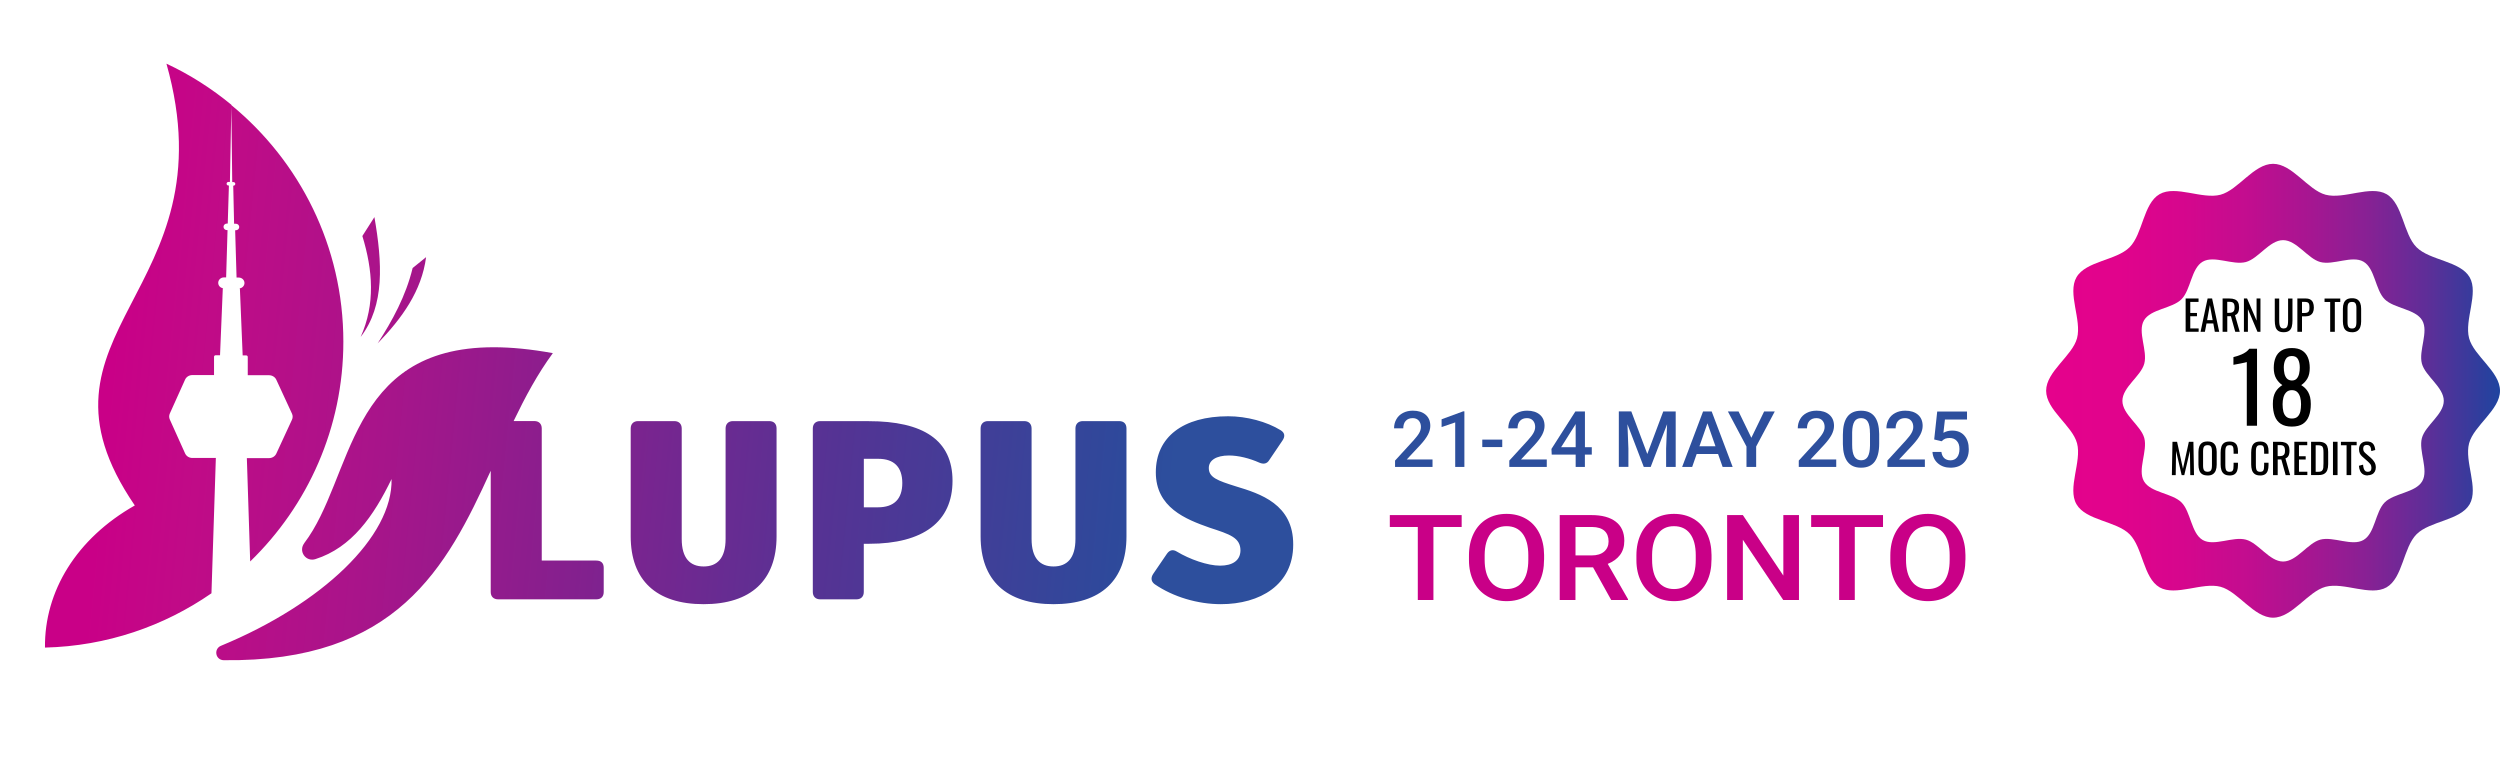 <?xml version="1.0" encoding="UTF-8"?>
<svg id="Layer_2" data-name="Layer 2" xmlns="http://www.w3.org/2000/svg" xmlns:xlink="http://www.w3.org/1999/xlink" viewBox="0 0 495.84 155">
  <defs>
    <linearGradient id="linear-gradient" x1="405.82" y1="77.5" x2="495.84" y2="77.5" gradientUnits="userSpaceOnUse">
      <stop offset="0" stop-color="#e5028c"/>
      <stop offset=".16" stop-color="#e1038c"/>
      <stop offset=".3" stop-color="#d6068d"/>
      <stop offset=".44" stop-color="#c30d8f"/>
      <stop offset=".57" stop-color="#a91591"/>
      <stop offset=".71" stop-color="#872194"/>
      <stop offset=".84" stop-color="#5e2e98"/>
      <stop offset=".96" stop-color="#2e3e9d"/>
      <stop offset="1" stop-color="#1f449f"/>
    </linearGradient>
    <filter id="drop-shadow-1" x="414.53" y="40.78" width="77" height="77" filterUnits="userSpaceOnUse">
      <feOffset dx="2" dy="2"/>
      <feGaussianBlur result="blur" stdDeviation="2"/>
      <feFlood flood-color="#000" flood-opacity=".45"/>
      <feComposite in2="blur" operator="in"/>
      <feComposite in="SourceGraphic"/>
    </filter>
    <clipPath id="clippath">
      <path d="M145.38,83.52c-.91,0-1.47.56-1.47,1.47v21.9c0,3.84-1.67,5.46-4.35,5.46s-4.35-1.62-4.35-5.46v-21.9c0-.91-.56-1.47-1.47-1.47h-7.18c-.91,0-1.47.56-1.47,1.47v21.39c0,8.7,5.06,13.45,14.46,13.45s14.47-4.75,14.47-13.45v-21.39c0-.91-.51-1.47-1.47-1.47h-7.18,0ZM171.33,91h2.88c3.14,0,4.75,1.67,4.75,4.81s-1.62,4.81-4.85,4.81h-2.78v-9.61ZM162.68,83.52c-.91,0-1.47.56-1.47,1.47v32.42c0,.91.56,1.46,1.47,1.46h7.18c.91,0,1.46-.56,1.46-1.46v-9.56h1.06c10.77,0,16.54-4.4,16.54-12.49s-5.82-11.83-16.64-11.83h-9.61ZM214.77,83.52c-.91,0-1.47.56-1.47,1.47v21.9c0,3.84-1.67,5.46-4.35,5.46s-4.35-1.62-4.35-5.46v-21.9c0-.91-.55-1.47-1.46-1.47h-7.18c-.91,0-1.47.56-1.47,1.47v21.39c0,8.7,5.06,13.45,14.47,13.45s14.46-4.75,14.46-13.45v-21.39c0-.91-.5-1.47-1.46-1.47h-7.18,0ZM229.24,93.68c0,6.98,5.92,9.31,10.67,10.98,4.04,1.32,6.12,1.97,6.12,4.55-.05,1.97-1.57,2.98-4.05,2.98s-6.02-1.26-8.55-2.78c-.81-.51-1.47-.3-1.97.4l-2.73,4c-.51.76-.46,1.52.3,2.07,3.69,2.53,8.55,3.95,13.1,3.95,7.79,0,14.36-3.84,14.36-11.79.05-8.04-6.52-10.11-11.38-11.58-3.69-1.16-5.36-1.77-5.36-3.64,0-1.52,1.47-2.48,4-2.48,1.87,0,4.1.56,6.02,1.42.81.35,1.52.25,1.97-.51l2.63-3.89c.55-.81.45-1.52-.35-2.02-2.78-1.72-6.78-2.78-10.42-2.78-8.95,0-14.36,4.1-14.36,11.13M60.33,107.76c-.54.71-.56,1.65-.05,2.38.52.73,1.41,1.03,2.26.76,7.21-2.29,11.57-8.54,15.12-15.89.27,11.4-13.76,24.77-33.85,33.08-.66.27-1.02.95-.89,1.65.13.7.72,1.19,1.43,1.2,34.3.42,44.2-18.31,52.98-37.57v24.04c0,.91.56,1.46,1.47,1.46h19.47c.96,0,1.47-.56,1.47-1.46v-4.81c0-.91-.51-1.42-1.47-1.42h-10.82v-26.2c0-.91-.56-1.47-1.47-1.47h-4.11c2.29-4.76,4.75-9.35,7.78-13.47-4.39-.8-8.27-1.17-11.73-1.17-29.13,0-27.8,26.04-37.59,38.87M81.84,53.16c-1.36,5.58-3.99,10.37-6.94,14.95,4.83-4.99,8.73-10.38,9.61-17.11-.89.72-1.78,1.44-2.67,2.16M71.87,46.81c2.08,6.8,2.59,13.51-.34,20.02,4.82-6.25,4.29-14.78,2.73-23.77-.8,1.25-1.59,2.5-2.39,3.75M46.07,36.11h.22c.21,0,.38.16.38.36s-.17.36-.38.36h-.03l.17,7.54h.34c.37,0,.68.29.68.65s-.3.65-.68.65h-.13l.28,9.38h.44c.62,0,1.13.48,1.13,1.08s-.51,1.08-1.13,1.08h.22l.55,13.28h.7c.17,0,.31.13.31.3v3.63h4.22c.62,0,1.19.35,1.44.89l3.11,6.73c.18.38.18.82,0,1.2l-3.11,6.73c-.25.54-.81.89-1.44.89h-4.4l.66,20.5c11.39-11.04,18.48-26.49,18.48-43.6,0-18.91-8.67-35.78-22.22-46.92l.18,15.29h0ZM26.72,100.26c-11.55,6.55-17.93,17.01-17.8,28.18,12.25-.3,23.6-4.24,33.02-10.77l.87-26.84h-4.66c-.63,0-1.19-.35-1.44-.9l-3.03-6.73c-.17-.38-.17-.8,0-1.18l3.03-6.73c.25-.55.81-.9,1.44-.9h4.3v-3.63c0-.16.14-.3.31-.3h.88l.55-13.28h.22c-.63,0-1.13-.48-1.13-1.08s.51-1.08,1.13-1.08h.44l.28-9.38h-.12c-.38,0-.68-.29-.68-.65s.3-.65.68-.65h.16l.23-7.54h-.08c-.21,0-.38-.16-.38-.36s.17-.36.38-.36h.28l.29-15.3c-3.92-3.22-8.23-5.99-12.88-8.15,12.91,45.67-29.92,53-6.28,87.61h0Z" fill="none"/>
    </clipPath>
    <linearGradient id="linear-gradient-2" x1="128.02" y1="-500.21" x2="129.02" y2="-500.21" gradientTransform="translate(-106720.28 -27382.82) rotate(90) scale(213.61)" gradientUnits="userSpaceOnUse">
      <stop offset="0" stop-color="#c90087"/>
      <stop offset="0" stop-color="#c90087"/>
      <stop offset=".09" stop-color="#c00b87"/>
      <stop offset=".25" stop-color="#a9148a"/>
      <stop offset=".45" stop-color="#84208e"/>
      <stop offset=".68" stop-color="#553394"/>
      <stop offset=".95" stop-color="#2e499b"/>
      <stop offset="1" stop-color="#2d4f9d"/>
    </linearGradient>
  </defs>
  <g id="OBJECTS">
    <g>
      <g>
        <path d="M495.84,77.5c0,3.82-5.19,6.9-6.13,10.42-.97,3.64,1.95,8.9.11,12.09-1.87,3.23-7.91,3.32-10.53,5.95-2.63,2.63-2.71,8.66-5.95,10.53-3.19,1.84-8.45-1.08-12.09-.11-3.52.94-6.6,6.13-10.42,6.13s-6.9-5.19-10.42-6.13c-3.64-.97-8.9,1.95-12.09.11-3.23-1.87-3.32-7.91-5.95-10.53-2.63-2.63-8.66-2.71-10.53-5.95-1.85-3.19,1.08-8.45.11-12.09-.94-3.52-6.13-6.6-6.13-10.42s5.19-6.9,6.13-10.42c.97-3.64-1.95-8.9-.11-12.09,1.87-3.23,7.91-3.32,10.53-5.95,2.63-2.63,2.71-8.66,5.95-10.53,3.19-1.84,8.45,1.08,12.09.11,3.52-.94,6.6-6.13,10.42-6.13s6.9,5.19,10.42,6.13c3.64.97,8.9-1.95,12.09-.11,3.23,1.87,3.32,7.91,5.95,10.53,2.63,2.63,8.66,2.71,10.53,5.95,1.84,3.19-1.08,8.45-.11,12.09.94,3.52,6.13,6.6,6.13,10.42Z" fill="url(#linear-gradient)"/>
        <path d="M482.69,77.5c0,2.7-3.67,4.88-4.34,7.38-.69,2.58,1.38,6.3.07,8.56-1.32,2.29-5.6,2.35-7.45,4.21-1.86,1.86-1.92,6.13-4.21,7.45-2.26,1.31-5.98-.76-8.56-.07-2.49.67-4.67,4.34-7.38,4.34s-4.88-3.67-7.38-4.34c-2.58-.69-6.3,1.38-8.56.07-2.29-1.32-2.35-5.6-4.21-7.45-1.86-1.86-6.13-1.92-7.45-4.21-1.31-2.26.76-5.98.07-8.56-.67-2.49-4.34-4.67-4.34-7.38s3.67-4.88,4.34-7.38c.69-2.58-1.38-6.3-.07-8.56,1.32-2.29,5.6-2.35,7.45-4.21s1.92-6.13,4.21-7.45c2.26-1.31,5.98.76,8.56.07,2.49-.67,4.67-4.34,7.38-4.34s4.88,3.67,7.38,4.34c2.58.69,6.3-1.38,8.56-.07,2.29,1.32,2.35,5.6,4.21,7.45s6.13,1.92,7.45,4.21c1.31,2.26-.76,5.98-.07,8.56.67,2.49,4.34,4.67,4.34,7.38Z" fill="#fff" filter="url(#drop-shadow-1)"/>
        <g>
          <path d="M433.49,65.81v-6.61h2.56v.68h-1.64v2.19h1.33v.65h-1.33v2.42h1.66v.66h-2.58Z"/>
          <path d="M436.45,65.81l1.4-6.61h.89l1.41,6.61h-.87l-.3-1.66h-1.35l-.32,1.66h-.86ZM437.75,63.49h1.1l-.55-2.98-.55,2.98Z"/>
          <path d="M440.82,65.81v-6.61h1.33c.44,0,.8.06,1.09.18s.5.3.64.56c.14.26.21.6.21,1.02,0,.26-.03.49-.08.7-.05.21-.14.39-.26.53-.12.14-.28.25-.47.31l.94,3.31h-.89l-.86-3.1h-.72v3.1h-.92ZM441.74,62.05h.35c.26,0,.47-.03.64-.1.16-.07.28-.18.36-.33.08-.16.11-.38.11-.66,0-.39-.07-.66-.21-.84-.14-.17-.42-.26-.84-.26h-.41v2.19Z"/>
          <path d="M445.05,65.81v-6.61h.63l1.88,4.39v-4.39h.77v6.61h-.59l-1.9-4.51v4.51h-.78Z"/>
          <path d="M452.93,65.89c-.48,0-.85-.1-1.1-.29-.26-.19-.43-.46-.52-.8-.09-.35-.14-.75-.14-1.21v-4.38h.88v4.42c0,.28.02.54.06.77.04.23.12.42.25.55.13.14.32.2.57.2s.45-.07.58-.2c.12-.14.21-.32.24-.55.04-.23.06-.49.06-.77v-4.42h.87v4.38c0,.46-.05.87-.14,1.21-.09.35-.27.61-.52.8-.25.19-.62.29-1.1.29Z"/>
          <path d="M455.65,65.81v-6.61h1.64c.4,0,.71.07.95.22.24.14.41.35.52.62.11.27.16.6.16.99,0,.35-.06.65-.18.91-.12.26-.3.45-.54.59-.24.14-.54.21-.9.21h-.73v3.07h-.92ZM456.57,62.08h.42c.27,0,.48-.03.63-.09.15-.06.26-.16.33-.31s.1-.36.1-.63c0-.32-.02-.56-.07-.73-.05-.17-.14-.28-.29-.35s-.38-.1-.69-.1h-.43v2.21Z"/>
          <path d="M462.16,65.81v-5.92h-1.12v-.68h3.12v.68h-1.08v5.92h-.92Z"/>
          <path d="M466.49,65.89c-.45,0-.8-.09-1.07-.26-.27-.17-.46-.42-.57-.75-.11-.32-.17-.7-.17-1.14v-2.5c0-.44.06-.81.18-1.12.12-.31.31-.55.57-.72s.62-.25,1.06-.25.8.08,1.06.25c.26.17.45.41.57.72.12.31.18.68.18,1.12v2.51c0,.43-.06.8-.18,1.13-.12.32-.31.57-.57.75-.26.18-.61.27-1.06.27ZM466.49,65.16c.24,0,.43-.05.55-.15s.21-.24.25-.42c.04-.18.07-.4.07-.64v-2.89c0-.25-.02-.46-.07-.63-.04-.18-.13-.31-.25-.41s-.31-.14-.55-.14-.43.05-.56.14c-.13.1-.21.23-.26.41-.04.18-.07.39-.07.63v2.89c0,.24.02.46.07.64.04.18.13.32.26.42.13.1.31.15.56.15Z"/>
          <path d="M445.62,84.44v-12.63s-.15.05-.42.11c-.27.06-.58.13-.91.19-.34.06-.64.12-.91.17-.26.05-.4.08-.41.08v-1.53c.21-.05.46-.12.74-.21.28-.09.57-.2.87-.32.3-.13.58-.28.85-.47s.5-.41.69-.66h1.53v15.27h-2.02Z"/>
          <path d="M454.57,84.61c-.92,0-1.65-.18-2.21-.55-.55-.36-.95-.88-1.2-1.56-.24-.67-.37-1.46-.37-2.37,0-.52.04-.97.13-1.36.09-.39.22-.73.39-1.03.17-.29.37-.55.6-.77.23-.22.49-.42.76-.59-.5-.34-.91-.78-1.23-1.33-.31-.55-.47-1.24-.47-2.08s.13-1.5.38-2.09c.25-.59.64-1.05,1.18-1.37.53-.32,1.21-.48,2.03-.48s1.49.16,2.01.48c.52.32.91.78,1.16,1.37.25.59.38,1.29.38,2.09,0,.85-.15,1.55-.46,2.09-.31.54-.72.98-1.23,1.32.28.18.53.37.76.59.23.22.43.48.6.77.17.3.3.64.4,1.03.09.39.14.84.14,1.36,0,.91-.12,1.69-.37,2.37-.24.67-.64,1.19-1.19,1.56-.55.36-1.28.55-2.2.55ZM454.57,83.01c.49,0,.87-.13,1.13-.38.26-.25.44-.59.54-1.02.09-.43.14-.91.14-1.43,0-.48-.05-.93-.16-1.35-.11-.42-.29-.77-.56-1.04-.26-.27-.63-.41-1.09-.41s-.83.13-1.1.4c-.27.26-.46.61-.58,1.03s-.17.88-.17,1.37c0,.53.05,1.01.15,1.43.1.43.29.77.56,1.02.27.25.65.38,1.14.38ZM454.57,75.47c.43-.01.75-.14.97-.4.22-.25.37-.57.46-.97s.13-.81.13-1.23c0-.63-.11-1.16-.34-1.6-.23-.44-.63-.66-1.23-.66s-1.01.22-1.24.66c-.24.44-.36.97-.36,1.6,0,.43.04.84.13,1.23s.25.72.48.97c.23.25.56.38.99.4Z"/>
          <path d="M430.76,94.23l.12-6.61h.91l1.17,5.36,1.17-5.36h.9l.12,6.61h-.74l-.07-4.8-1.12,4.8h-.52l-1.11-4.8-.07,4.8h-.75Z"/>
          <path d="M437.84,94.3c-.45,0-.8-.09-1.07-.26-.27-.17-.46-.42-.57-.75-.11-.32-.17-.7-.17-1.14v-2.5c0-.44.06-.81.18-1.12.12-.31.31-.55.57-.72s.62-.25,1.06-.25.8.08,1.06.25c.26.17.45.41.57.72.12.31.18.68.18,1.12v2.51c0,.43-.06.8-.18,1.13-.12.32-.31.57-.57.75-.26.18-.61.27-1.06.27ZM437.84,93.57c.24,0,.43-.05.55-.15s.21-.24.25-.42c.04-.18.07-.4.07-.64v-2.89c0-.25-.02-.46-.07-.63-.04-.18-.13-.31-.25-.41s-.31-.14-.55-.14-.43.05-.56.14c-.13.1-.21.23-.26.41-.04.18-.07.39-.07.63v2.89c0,.24.02.46.07.64.04.18.13.32.26.42.13.1.31.15.56.15Z"/>
          <path d="M442.21,94.3c-.47,0-.83-.1-1.09-.29-.26-.2-.44-.46-.54-.79-.1-.33-.15-.7-.15-1.11v-2.33c0-.45.05-.83.15-1.17.1-.33.28-.59.54-.77.26-.18.62-.27,1.09-.27.41,0,.74.08.98.23.24.15.42.37.52.65.11.28.16.62.16,1.02v.52h-.87v-.46c0-.24-.01-.46-.04-.65-.02-.19-.09-.33-.2-.44-.11-.1-.29-.15-.55-.15s-.45.06-.57.17c-.12.11-.2.27-.23.47-.04.2-.05.44-.05.71v2.62c0,.33.03.59.08.79s.14.33.27.41c.12.08.29.12.51.12.25,0,.43-.06.54-.17.11-.11.18-.27.2-.46.03-.2.04-.42.04-.68v-.49h.87v.49c0,.4-.05.76-.15,1.06-.1.31-.27.55-.51.72s-.58.26-1.01.26Z"/>
          <path d="M448.27,94.3c-.47,0-.83-.1-1.09-.29-.26-.2-.44-.46-.54-.79-.1-.33-.15-.7-.15-1.11v-2.33c0-.45.05-.83.15-1.17.1-.33.28-.59.54-.77.26-.18.62-.27,1.09-.27.41,0,.74.08.98.23.24.15.42.37.52.65.11.28.16.62.16,1.02v.52h-.87v-.46c0-.24-.01-.46-.04-.65-.02-.19-.09-.33-.2-.44-.11-.1-.29-.15-.55-.15s-.45.06-.57.17c-.12.11-.2.27-.23.47-.04.2-.05.44-.05.71v2.62c0,.33.03.59.08.79s.14.33.27.41c.12.08.29.12.51.12.25,0,.43-.06.54-.17.11-.11.18-.27.2-.46.03-.2.04-.42.04-.68v-.49h.87v.49c0,.4-.05.76-.15,1.06-.1.31-.27.55-.51.72s-.58.26-1.01.26Z"/>
          <path d="M450.82,94.23v-6.61h1.33c.44,0,.8.06,1.09.18s.5.3.64.56c.14.26.21.6.21,1.02,0,.26-.03.49-.08.7-.05.21-.14.39-.26.53-.12.14-.28.25-.47.31l.94,3.31h-.89l-.86-3.1h-.72v3.1h-.92ZM451.74,90.47h.35c.26,0,.47-.03.64-.1.16-.07.28-.18.36-.33.08-.16.11-.38.11-.66,0-.39-.07-.66-.21-.84-.14-.17-.42-.26-.84-.26h-.41v2.19Z"/>
          <path d="M455.05,94.23v-6.61h2.56v.68h-1.64v2.19h1.33v.65h-1.33v2.42h1.66v.66h-2.58Z"/>
          <path d="M458.37,94.23v-6.61h1.44c.49,0,.88.07,1.16.22.29.15.49.37.61.67s.18.67.18,1.12v2.43c0,.47-.06.86-.18,1.18s-.32.56-.6.73c-.27.17-.64.25-1.11.25h-1.51ZM459.29,93.57h.52c.34,0,.58-.07.72-.2.14-.13.23-.32.26-.57.03-.25.04-.55.04-.91v-2.14c0-.34-.02-.62-.07-.83-.04-.21-.14-.37-.29-.46s-.38-.15-.69-.15h-.5v5.26Z"/>
          <path d="M462.71,94.23v-6.61h.91v6.61h-.91Z"/>
          <path d="M465.41,94.23v-5.92h-1.12v-.68h3.12v.68h-1.08v5.92h-.92Z"/>
          <path d="M469.61,94.3c-.38,0-.7-.08-.95-.24s-.44-.39-.57-.68-.21-.62-.23-1l.82-.22c.02.23.05.46.11.68s.15.4.28.53c.13.14.31.21.55.21s.42-.07.54-.2c.12-.13.18-.32.18-.58,0-.3-.07-.54-.2-.72-.14-.18-.31-.37-.51-.55l-1.11-.98c-.22-.19-.38-.4-.48-.62-.1-.23-.16-.5-.16-.84,0-.48.14-.86.42-1.13.28-.27.65-.4,1.13-.4.26,0,.49.03.69.1s.36.17.5.31.24.32.32.53c.08.21.13.47.16.75l-.78.21c-.02-.22-.05-.42-.1-.6-.05-.18-.13-.33-.26-.44-.12-.11-.3-.17-.53-.17s-.41.06-.53.18c-.13.12-.19.3-.19.54,0,.2.03.37.1.5.07.13.18.26.33.4l1.12.98c.25.22.47.48.66.78.19.3.29.66.29,1.07,0,.33-.07.61-.2.84s-.32.42-.56.54c-.24.12-.51.19-.82.19Z"/>
        </g>
      </g>
      <g id="Layer_2-2" data-name="Layer 2-2">
        <rect width="260" height="155" fill="none"/>
        <rect x="3.08" y="12.65" width="253.47" height="131.51" fill="none"/>
        <g clip-path="url(#clippath)">
          <rect x="59.01" y="-59.67" width="141.62" height="263.35" transform="translate(46.12 194.62) rotate(-84.7)" fill="url(#linear-gradient-2)"/>
        </g>
        <path d="M289.9,104.52h-5.6v14.48h-3.1v-14.48h-5.55v-2.36h14.25v2.36Z" fill="#c90087"/>
        <path d="M306.24,111.02c0,1.65-.3,3.1-.91,4.34-.61,1.25-1.48,2.2-2.61,2.87-1.13.67-2.43,1-3.9,1s-2.75-.33-3.89-1c-1.14-.67-2.02-1.62-2.64-2.85-.62-1.23-.94-2.66-.94-4.27v-.95c0-1.64.31-3.09.93-4.35.62-1.26,1.5-2.22,2.63-2.89,1.13-.67,2.43-1,3.89-1s2.76.33,3.89.99c1.13.66,2,1.61,2.62,2.85s.93,2.68.94,4.32v.94h0ZM303.12,110.14c0-1.87-.38-3.3-1.13-4.29-.75-1-1.82-1.49-3.2-1.49s-2.4.5-3.16,1.49-1.15,2.39-1.17,4.2v.97c0,1.85.38,3.28,1.15,4.29s1.84,1.52,3.2,1.52,2.44-.49,3.19-1.48c.74-.99,1.12-2.43,1.12-4.33v-.88h0Z" fill="#c90087"/>
        <path d="M315.95,112.52h-3.48v6.48h-3.12v-16.84h6.32c2.07,0,3.67.44,4.8,1.31s1.69,2.13,1.69,3.79c0,1.13-.29,2.07-.87,2.83-.58.76-1.39,1.34-2.42,1.75l4.03,7.01v.15h-3.34l-3.6-6.48s0,0,0,0ZM312.47,110.16h3.21c1.05,0,1.88-.25,2.47-.75s.89-1.18.89-2.04-.27-1.6-.82-2.09-1.36-.75-2.45-.76h-3.29v5.64h0Z" fill="#c90087"/>
        <path d="M339.45,111.02c0,1.65-.3,3.1-.91,4.34-.61,1.25-1.48,2.2-2.61,2.87-1.13.67-2.43,1-3.9,1s-2.75-.33-3.89-1c-1.14-.67-2.02-1.62-2.64-2.85-.62-1.23-.94-2.66-.94-4.27v-.95c0-1.64.31-3.09.93-4.35.62-1.26,1.5-2.22,2.63-2.89,1.13-.67,2.43-1,3.89-1s2.76.33,3.89.99c1.13.66,2,1.61,2.62,2.85s.93,2.68.94,4.32v.94h0ZM336.33,110.14c0-1.87-.38-3.3-1.13-4.29-.75-1-1.82-1.49-3.2-1.49s-2.4.5-3.16,1.49-1.15,2.39-1.17,4.2v.97c0,1.85.38,3.28,1.15,4.29s1.84,1.52,3.2,1.52,2.44-.49,3.19-1.48c.74-.99,1.12-2.43,1.12-4.33v-.88h0Z" fill="#c90087"/>
        <path d="M356.8,119h-3.12l-8.01-11.95v11.95h-3.12v-16.84h3.12l8.03,12v-12h3.1v16.84Z" fill="#c90087"/>
        <path d="M373.47,104.52h-5.6v14.48h-3.1v-14.48h-5.55v-2.36h14.25v2.36Z" fill="#c90087"/>
        <path d="M389.81,111.02c0,1.65-.3,3.1-.91,4.34-.61,1.25-1.48,2.2-2.61,2.87-1.13.67-2.43,1-3.9,1s-2.75-.33-3.89-1c-1.14-.67-2.02-1.62-2.64-2.85-.62-1.23-.94-2.66-.94-4.27v-.95c0-1.64.31-3.09.93-4.35.62-1.26,1.5-2.22,2.63-2.89,1.13-.67,2.43-1,3.89-1s2.76.33,3.89.99c1.13.66,2,1.61,2.62,2.85s.93,2.68.94,4.32v.94h0ZM386.69,110.14c0-1.87-.38-3.3-1.13-4.29-.75-1-1.82-1.49-3.2-1.49s-2.4.5-3.16,1.49-1.15,2.39-1.17,4.2v.97c0,1.85.38,3.28,1.15,4.29s1.84,1.52,3.2,1.52,2.44-.49,3.19-1.48c.74-.99,1.12-2.43,1.12-4.33v-.88h0Z" fill="#c90087"/>
        <path d="M284.08,92.61h-7.39v-1.26l3.66-4c.53-.59.91-1.08,1.13-1.48.22-.39.34-.79.34-1.19,0-.52-.15-.95-.44-1.27s-.69-.48-1.19-.48c-.59,0-1.05.18-1.38.54-.33.36-.49.86-.49,1.49h-1.83c0-.67.15-1.27.46-1.81.3-.54.74-.95,1.31-1.25.57-.3,1.22-.45,1.96-.45,1.07,0,1.91.27,2.53.8.62.54.93,1.28.93,2.22,0,.55-.15,1.12-.46,1.73-.31.6-.82,1.29-1.52,2.05l-2.69,2.88h5.11v1.47h0Z" fill="#2d4f9d"/>
        <path d="M290.45,92.61h-1.83v-8.83l-2.7.92v-1.54l4.29-1.58h.23v11.03h0Z" fill="#2d4f9d"/>
        <path d="M297.95,88.67h-3.96v-1.48h3.96v1.48Z" fill="#2d4f9d"/>
        <path d="M306.74,92.61h-7.39v-1.26l3.66-4c.53-.59.91-1.08,1.13-1.48.22-.39.34-.79.34-1.19,0-.52-.15-.95-.44-1.27s-.69-.48-1.19-.48c-.59,0-1.05.18-1.38.54-.33.36-.49.86-.49,1.49h-1.83c0-.67.15-1.27.46-1.81.3-.54.74-.95,1.31-1.25.57-.3,1.22-.45,1.96-.45,1.07,0,1.91.27,2.53.8.62.54.93,1.28.93,2.22,0,.55-.15,1.12-.46,1.73-.31.6-.82,1.29-1.52,2.05l-2.69,2.88h5.11v1.47h0Z" fill="#2d4f9d"/>
        <path d="M314.34,88.69h1.37v1.47h-1.37v2.45h-1.83v-2.45h-4.75l-.05-1.12,4.74-7.43h1.9v7.08h0ZM309.63,88.69h2.88v-4.59l-.14.24-2.74,4.35Z" fill="#2d4f9d"/>
        <path d="M323.55,81.61l3.17,8.43,3.16-8.43h2.47v11h-1.9v-3.62l.19-4.85-3.25,8.47h-1.37l-3.24-8.47.19,4.84v3.62h-1.9v-11h2.48,0Z" fill="#2d4f9d"/>
        <path d="M340.77,90.05h-4.26l-.89,2.56h-1.99l4.15-11h1.71l4.16,11h-1.99l-.9-2.56h0ZM337.05,88.51h3.19l-1.59-4.56-1.59,4.56h0Z" fill="#2d4f9d"/>
        <path d="M347.36,86.82l2.53-5.21h2.11l-3.69,6.95v4.05h-1.92v-4.05l-3.69-6.95h2.12l2.53,5.21Z" fill="#2d4f9d"/>
        <path d="M364.15,92.61h-7.39v-1.26l3.66-4c.53-.59.91-1.08,1.13-1.48.22-.39.34-.79.34-1.19,0-.52-.15-.95-.44-1.27s-.69-.48-1.19-.48c-.59,0-1.05.18-1.38.54-.33.36-.49.86-.49,1.49h-1.83c0-.67.15-1.27.46-1.81.3-.54.74-.95,1.31-1.25.57-.3,1.22-.45,1.96-.45,1.07,0,1.91.27,2.53.8.62.54.93,1.28.93,2.22,0,.55-.15,1.12-.46,1.73-.31.6-.82,1.29-1.52,2.05l-2.69,2.88h5.11v1.47h0Z" fill="#2d4f9d"/>
        <path d="M372.71,87.98c0,1.58-.3,2.77-.89,3.58-.59.8-1.49,1.2-2.7,1.2s-2.08-.39-2.68-1.17c-.6-.78-.91-1.94-.93-3.48v-1.9c0-1.58.3-2.77.89-3.56.59-.79,1.49-1.19,2.71-1.19s2.1.39,2.69,1.16c.59.77.89,1.92.91,3.46v1.9h0ZM370.88,85.92c0-1.03-.14-1.79-.42-2.27-.28-.48-.73-.72-1.34-.72s-1.04.23-1.32.68c-.28.46-.43,1.17-.45,2.13v2.49c0,1.03.14,1.79.43,2.3.29.5.74.76,1.35.76s1.02-.23,1.31-.7c.28-.47.43-1.19.45-2.19v-2.48h0Z" fill="#2d4f9d"/>
        <path d="M381.73,92.61h-7.39v-1.26l3.66-4c.53-.59.91-1.08,1.13-1.48.22-.39.34-.79.34-1.19,0-.52-.15-.95-.44-1.27s-.69-.48-1.19-.48c-.59,0-1.05.18-1.38.54-.33.36-.49.86-.49,1.49h-1.83c0-.67.15-1.27.46-1.81.3-.54.74-.95,1.31-1.25.57-.3,1.22-.45,1.96-.45,1.07,0,1.91.27,2.53.8.62.54.93,1.28.93,2.22,0,.55-.15,1.12-.46,1.73-.31.6-.82,1.29-1.52,2.05l-2.69,2.88h5.11v1.47h0Z" fill="#2d4f9d"/>
        <path d="M383.62,87.16l.6-5.54h5.91v1.59h-4.38l-.3,2.63c.51-.29,1.08-.44,1.72-.44,1.05,0,1.86.33,2.44,1,.58.67.87,1.57.87,2.7s-.32,2.01-.97,2.67c-.64.66-1.53.99-2.65.99-1.01,0-1.84-.29-2.5-.86s-1.02-1.33-1.08-2.26h1.77c.07.53.26.94.57,1.23.31.28.72.43,1.22.43.56,0,1-.2,1.32-.6.31-.4.47-.95.47-1.65s-.17-1.2-.52-1.59c-.35-.39-.83-.59-1.43-.59-.33,0-.61.04-.85.13-.23.09-.48.26-.75.52l-1.47-.36h0Z" fill="#2d4f9d"/>
      </g>
    </g>
  </g>
</svg>
